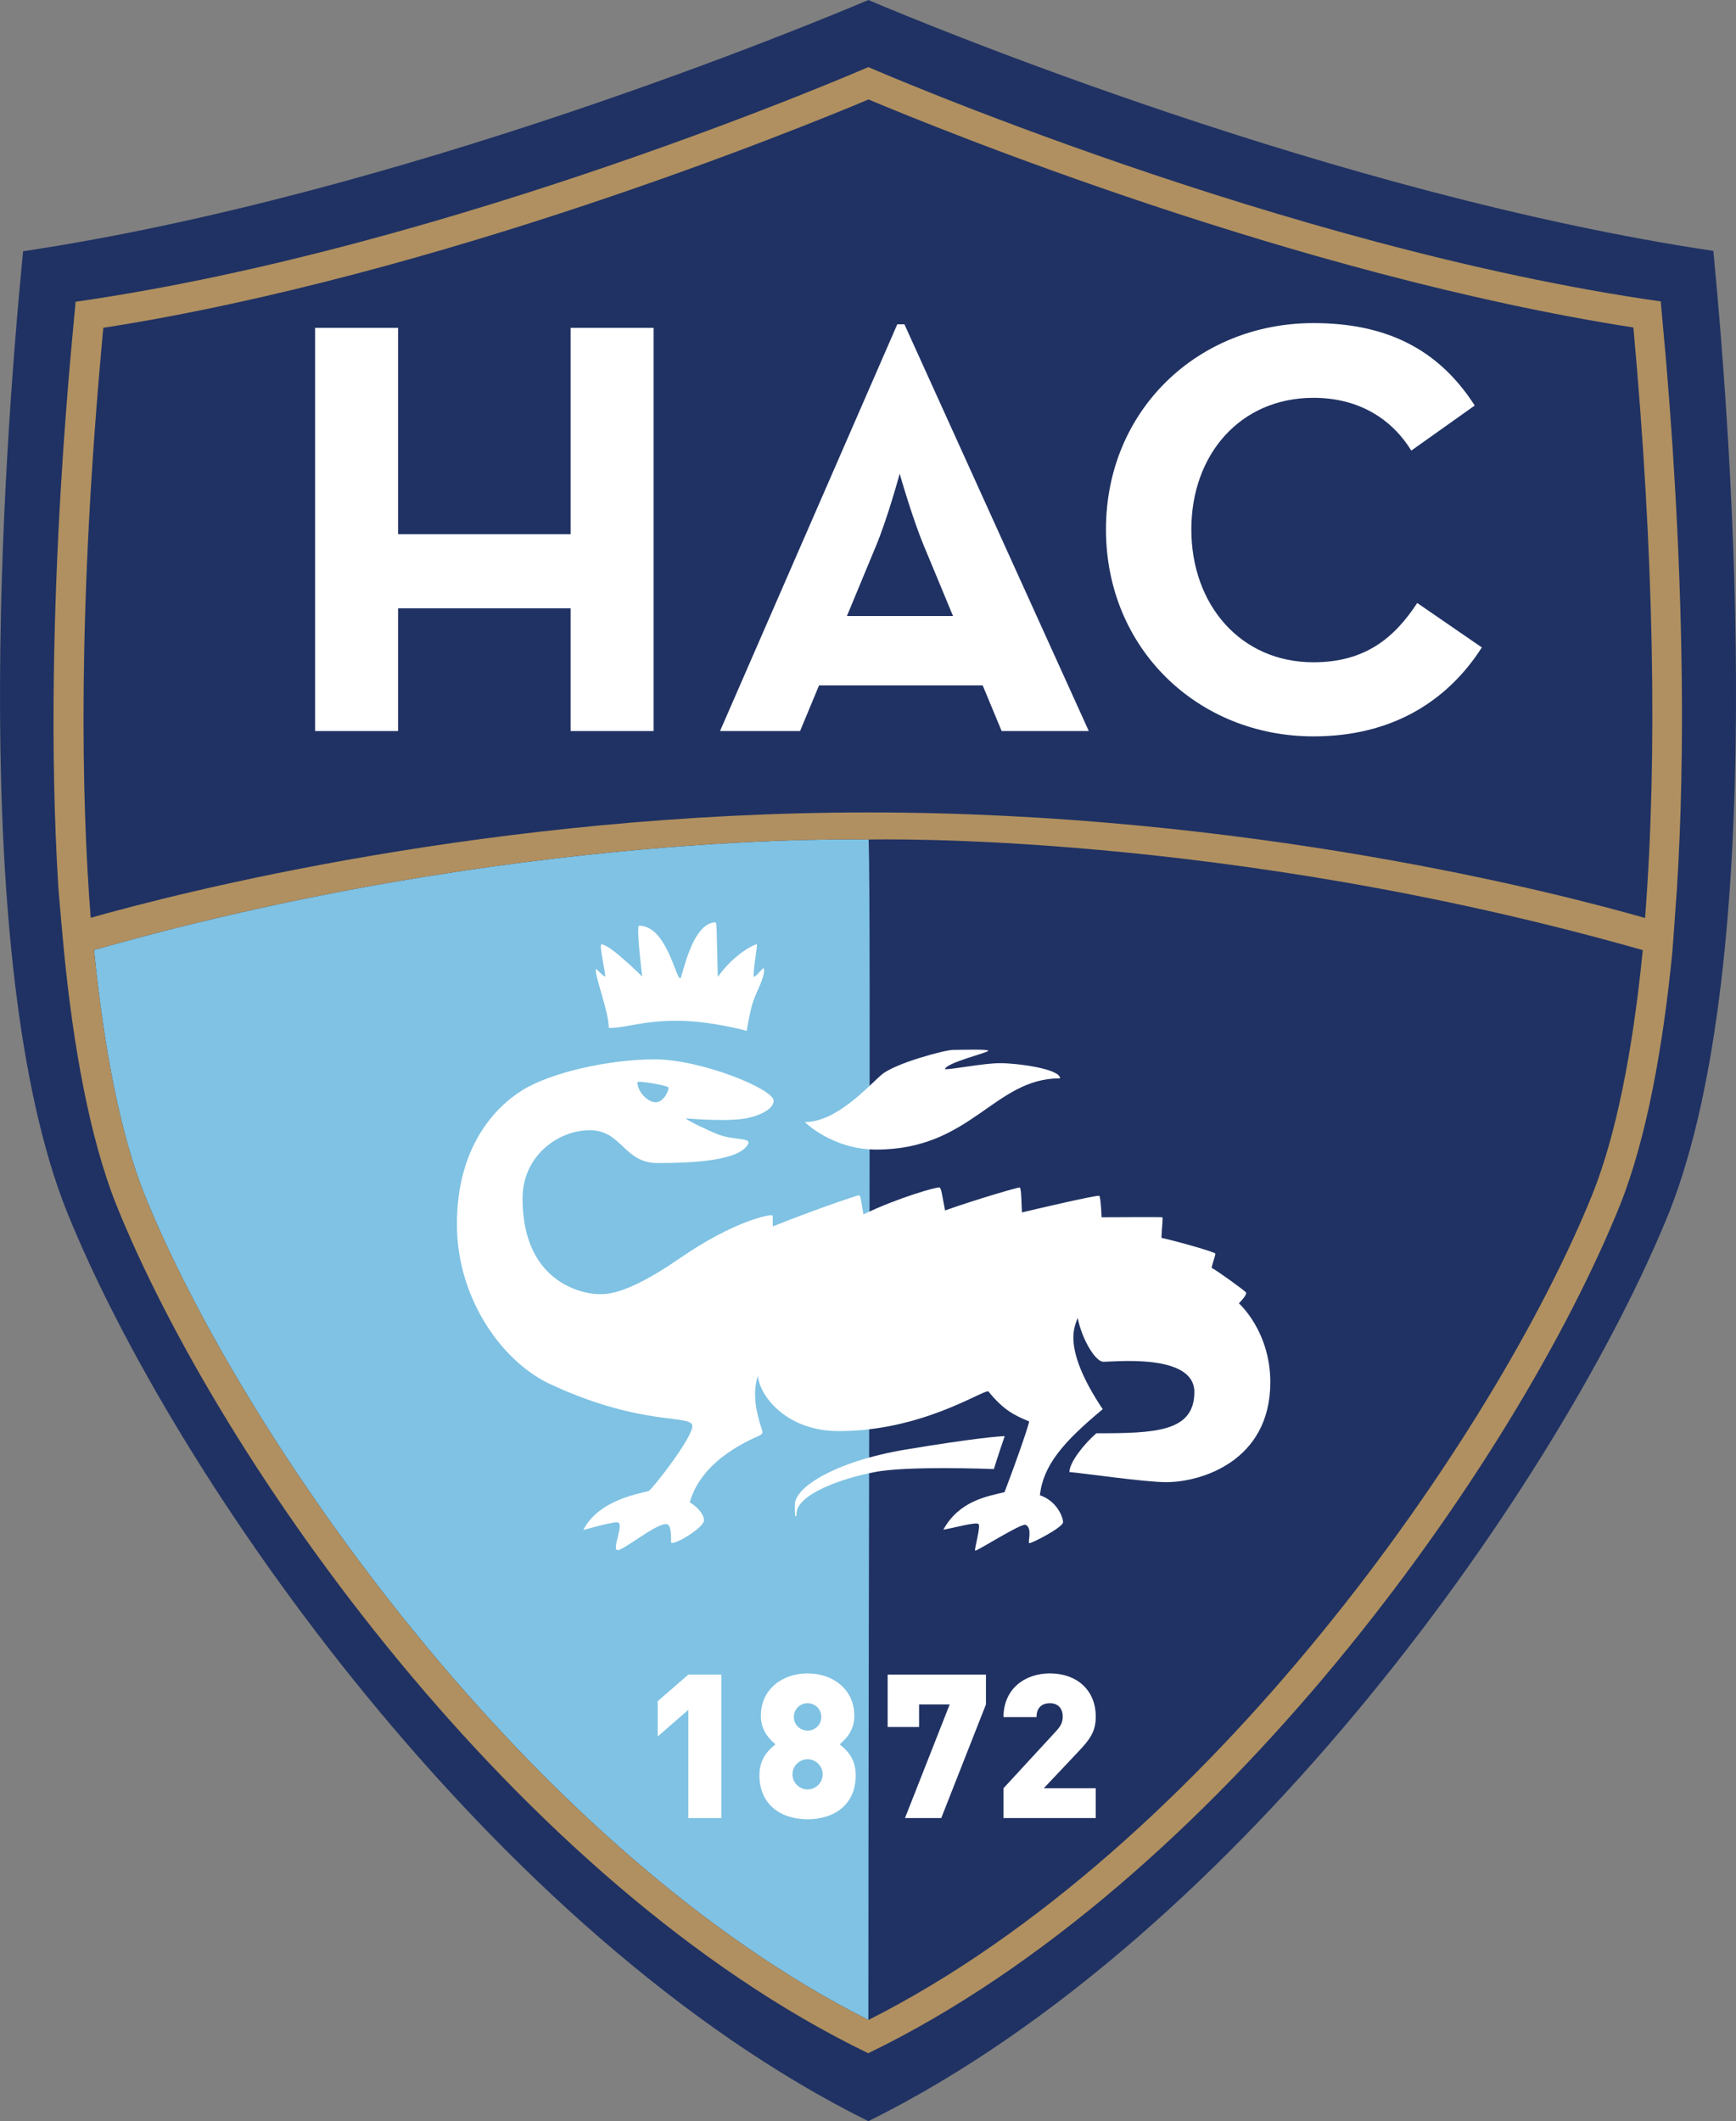 <?xml version="1.0" encoding="UTF-8"?>
<svg xmlns="http://www.w3.org/2000/svg" xmlns:xlink="http://www.w3.org/1999/xlink" width="510.72pt" height="623.95pt" viewBox="0 0 510.72 623.95" version="1.1">
<rect x="0" y="0" width="510.72" height="623.95" fill="#808080" stroke="none"/>
<defs>
<clipPath id="clip1">
  <path d="M 0 0 L 510.719 0 L 510.719 623.949 L 0 623.949 Z M 0 0 "/>
</clipPath>
</defs>
<g id="surface1">
<g clip-path="url(#clip1)" clip-rule="nonzero">
<path style=" stroke:none;fill-rule:nonzero;fill:rgb(12.549%,19.608%,38.823%);fill-opacity:1;" d="M 504.043 73.805 C 393.168 57.223 272.742 7.32 255.465 0.004 C 238.156 7.336 117.637 57.277 6.793 73.91 C 6.777 74.023 6.766 74.145 6.758 74.254 C 0.879 134.477 -9.621 282.512 19.586 356.199 C 51.195 434.781 145.078 569.211 255.465 623.949 C 365.531 569.484 459.445 434.984 491.203 356.254 C 520.266 282.238 509.867 134.105 504.059 73.855 C 504.059 73.844 504.043 73.816 504.043 73.805 "/>
</g>
<path style=" stroke:none;fill-rule:nonzero;fill:rgb(49.803%,76.077%,89.018%);fill-opacity:1;" d="M 27.93 279.371 L 27.664 279.449 C 30.656 309.613 35.73 334.305 42.371 351.035 C 71.059 422.32 155.781 543.91 255.469 594.164 C 255.504 451.211 256.258 266.117 255.551 246.953 L 255.477 246.953 C 254.34 246.941 151.328 244.281 27.93 279.371 "/>
<path style=" stroke:none;fill-rule:nonzero;fill:rgb(100%,100%,100%);fill-opacity:1;" d="M 193.488 500.41 L 193.488 510.781 L 202.5 502.961 L 202.5 534.789 L 212.219 534.789 L 212.219 492.586 L 202.5 492.586 L 193.488 500.41 "/>
<path style=" stroke:none;fill-rule:nonzero;fill:rgb(100%,100%,100%);fill-opacity:1;" d="M 237.586 526.371 C 235.156 526.371 233.141 524.355 233.141 521.926 C 233.141 519.496 235.156 517.48 237.586 517.48 C 240.016 517.48 242.031 519.496 242.031 521.926 C 242.031 524.355 240.016 526.371 237.586 526.371 Z M 237.586 501.004 C 239.84 501.004 241.617 502.781 241.617 505.031 C 241.617 507.285 239.84 509.062 237.586 509.062 C 235.336 509.062 233.555 507.285 233.555 505.031 C 233.555 502.781 235.336 501.004 237.586 501.004 Z M 247.012 513.094 C 248.492 511.852 251.34 509.301 251.34 504.738 C 251.34 496.734 244.82 492.23 237.586 492.23 C 230.355 492.23 223.836 496.734 223.836 504.738 C 223.836 509.301 226.68 511.852 228.16 513.094 C 226.562 514.398 223.422 516.887 223.422 522.164 C 223.422 530.934 229.82 535.145 237.586 535.145 C 245.352 535.145 251.754 530.934 251.754 522.164 C 251.754 516.887 248.613 514.398 247.012 513.094 "/>
<path style=" stroke:none;fill-rule:nonzero;fill:rgb(100%,100%,100%);fill-opacity:1;" d="M 261.141 507.996 L 270.387 507.996 L 270.387 501.359 L 279.395 501.359 L 266.238 534.789 L 276.906 534.789 L 290.062 501.359 L 290.062 492.586 L 261.141 492.586 L 261.141 507.996 "/>
<path style=" stroke:none;fill-rule:nonzero;fill:rgb(100%,100%,100%);fill-opacity:1;" d="M 322.367 504.973 C 322.367 497.031 316.676 492.23 308.852 492.23 C 301.504 492.23 295.219 496.797 295.219 505.094 L 304.938 505.094 C 304.938 501.832 307.074 501.004 308.852 501.004 C 311.344 501.004 312.645 502.602 312.645 504.914 C 312.645 506.691 312.055 507.762 310.512 509.422 L 295.219 526.016 L 295.219 534.789 L 322.367 534.789 L 322.367 526.016 L 307.074 526.016 L 317.148 515.348 C 320.527 511.789 322.367 509.422 322.367 504.973 "/>
<path style=" stroke:none;fill-rule:nonzero;fill:rgb(100%,100%,100%);fill-opacity:1;" d="M 167.871 157.137 L 117.113 157.137 L 117.113 96.438 L 92.695 96.438 L 92.695 215.039 L 117.113 215.039 L 117.113 178.938 L 167.871 178.938 L 167.871 215.039 L 192.289 215.039 L 192.289 96.438 L 167.871 96.438 L 167.871 157.137 "/>
<path style=" stroke:none;fill-rule:nonzero;fill:rgb(100%,100%,100%);fill-opacity:1;" d="M 280.375 181.203 L 249.156 181.203 L 257.699 160.621 C 261.191 152.25 264.68 139.344 264.68 139.344 C 264.68 139.344 268.34 152.25 271.828 160.621 Z M 263.98 95.391 L 211.828 215.039 L 235.375 215.039 L 240.957 201.609 L 289.098 201.609 L 294.68 215.039 L 320.316 215.039 L 266.074 95.391 L 263.98 95.391 "/>
<path style=" stroke:none;fill-rule:nonzero;fill:rgb(100%,100%,100%);fill-opacity:1;" d="M 386.414 194.809 C 364.961 194.809 350.484 177.891 350.484 155.738 C 350.484 133.586 364.961 117.02 386.414 117.02 C 400.02 117.02 409.613 123.473 415.195 132.539 L 433.855 119.285 C 423.219 102.715 407.867 95.039 386.414 95.039 C 352.402 95.039 325.367 120.68 325.367 155.738 C 325.367 190.797 352.402 216.609 386.414 216.609 C 409.266 216.609 425.66 206.496 435.949 190.449 L 416.938 177.367 C 410.312 187.484 401.766 194.809 386.414 194.809 "/>
<path style=" stroke:none;fill-rule:nonzero;fill:rgb(68.999%,56.499%,37.599%);fill-opacity:1;" d="M 483.965 270.023 C 458.055 262.613 366.609 238.98 255.465 238.98 C 144.691 238.98 52.75 262.578 26.684 269.969 C 23.992 235.832 22.652 179.105 30.395 96.426 C 129.117 81.035 235.102 37.836 255.516 29.258 C 275.922 37.836 381.781 80.996 480.531 96.328 C 486.559 162.332 487.707 222.109 483.965 270.023 Z M 468.598 350.992 C 439.906 422.324 355.184 543.918 255.488 594.176 C 255.484 594.172 255.477 594.168 255.469 594.164 C 155.781 543.91 71.059 422.32 42.371 351.035 C 35.73 334.305 30.656 309.613 27.664 279.449 L 27.93 279.371 C 151.328 244.281 254.34 246.941 255.477 246.953 L 255.551 246.953 C 257.316 246.934 359.996 244.418 482.957 279.387 L 483.297 279.484 C 480.27 309.977 475.328 334.039 468.598 350.992 Z M 488.59 88.664 C 377.328 72.832 255.457 19.742 255.457 19.742 C 255.457 19.742 133.445 72.871 22.227 88.762 C 22.488 88.867 12.023 178.766 17.176 261.199 C 17.32 263.48 18.852 280.094 18.852 280.094 C 21.543 307.414 26.297 334.441 34.16 354.27 C 64.875 430.594 152.613 554.195 255.375 603.938 C 255.375 603.953 255.375 603.969 255.375 603.984 C 255.391 603.977 255.406 603.969 255.422 603.961 C 255.438 603.969 255.449 603.977 255.465 603.984 C 255.465 603.969 255.465 603.953 255.465 603.938 C 358.23 554.195 445.965 430.594 476.68 354.27 C 484.543 334.441 489.301 307.414 491.988 280.094 C 491.988 280.094 493.074 265.621 493.352 261.211 C 498.531 178.746 488.363 88.848 488.59 88.664 "/>
<path style=" stroke:none;fill-rule:nonzero;fill:rgb(100%,100%,100%);fill-opacity:1;" d="M 292.387 432.129 C 292.387 432.129 293.711 427.84 295.578 422.445 C 294.367 422.445 286.777 422.996 266.363 426.406 C 245.949 429.816 233.844 437.41 233.844 442.559 C 233.844 444.043 233.789 446.051 234.117 446.051 C 234.117 446.051 234.34 446.051 234.34 445.277 C 234.34 439.531 247.82 434.824 257.117 433.066 C 266.309 431.086 292.387 432.129 292.387 432.129 "/>
<path style=" stroke:none;fill-rule:nonzero;fill:rgb(100%,100%,100%);fill-opacity:1;" d="M 196.648 319.883 C 196.926 320.488 195.328 324.23 192.906 324.23 C 190.484 324.23 187.516 321.039 187.516 318.344 C 187.516 317.758 196.375 319.277 196.648 319.883 Z M 364.469 383.379 C 365.402 382.445 366.891 380.738 366.559 380.188 C 366.23 379.637 357.977 373.695 356.434 372.926 C 356.875 370.945 357.645 369.184 357.535 368.742 C 357.426 368.305 346.75 365.223 341.688 364.121 C 341.801 360.711 342.238 358.18 341.91 358.066 C 341.578 357.961 324.082 358.066 324.082 358.066 C 324.082 358.066 323.836 352.184 323.422 351.77 C 323.008 351.355 303.777 355.895 300.641 356.637 C 300.477 352.266 300.395 349.375 299.98 349.293 C 299.57 349.211 287.023 352.844 278.027 356.059 C 277.121 351.355 276.953 349.535 276.379 349.289 C 275.801 349.047 264.262 352.266 254.02 357.215 C 253.102 352.016 253.184 351.77 252.773 351.602 C 252.359 351.438 236.43 357.051 227.352 360.766 C 227.27 358.289 227.516 357.711 227.105 357.465 C 226.691 357.215 216.293 358.867 199.785 370.258 C 183.277 381.645 177.664 380.656 175.77 380.656 C 173.867 380.656 153.73 379.004 153.73 352.512 C 153.73 340.051 164.133 332.457 173.539 332.457 C 182.949 332.457 183.527 342.113 193.43 342.113 C 203.336 342.113 217.859 341.535 220.172 336.336 C 220.832 334.684 215.301 335.262 211.504 333.777 C 207.711 332.289 202.508 329.73 201.684 328.988 C 210.68 329.648 216.047 329.566 219.348 328.988 C 222.648 328.41 227.598 326.516 227.598 323.789 C 227.598 320.324 206.223 311.613 192.605 311.613 C 178.988 311.613 161.984 315.535 153.73 320.652 C 145.477 325.77 134.418 337.488 134.418 360.105 C 134.418 382.719 148.559 401.535 162.863 407.59 C 189.273 419.695 203.691 415.953 203.691 419.477 C 203.691 422.996 192.027 437.852 190.926 438.512 C 189.824 439.172 176.383 440.582 171.605 450.059 C 171.605 450.059 181.082 447.336 181.91 447.863 C 183.422 448.828 180.211 455.176 181.473 455.934 C 182.73 456.688 192.582 448.305 195.941 448.305 C 197.59 448.305 197.418 452.047 197.418 453.59 C 197.418 455.129 207.102 449.516 207.102 447.203 C 207.102 444.895 204.023 442.473 202.922 441.926 C 204.352 436.75 208.754 428.719 223.059 422.445 C 224.965 421.602 224.27 421.125 223.609 418.812 C 222.949 416.504 221.078 410.449 222.949 404.727 C 223.723 411.328 231.973 420.961 246.715 420.961 C 270.93 420.961 288.391 409.238 290.738 409.238 C 295.277 414.824 298.414 416.309 302.789 418.125 C 302.129 420.934 298.332 431.578 295.523 438.926 C 290.324 440.164 282.176 441.496 277.531 449.957 C 280.836 449.406 287.16 447.59 287.879 448.305 C 288.594 449.02 286.555 455.789 286.887 456.117 C 287.215 456.449 300.422 447.977 301.742 448.527 C 303.832 449.516 302.293 453.699 302.789 453.918 C 303.281 454.141 312.746 449.297 312.746 447.758 C 312.746 446.215 310.875 441.484 305.926 439.832 C 306.914 431.027 312.746 424.207 324.41 414.523 C 312.086 396.035 316.379 389.871 317.039 387.672 C 318.469 394.492 322.32 400.324 324.41 400.547 C 326.504 400.766 351.371 397.684 351.371 409.461 C 351.371 421.234 339.816 421.602 322.539 421.602 C 318.91 424.758 314.617 430.148 314.617 433.012 C 318.027 433.23 336.629 435.98 343.117 435.98 C 353.352 435.98 373.715 429.816 373.715 406.598 C 373.715 391.523 364.469 383.379 364.469 383.379 "/>
<path style=" stroke:none;fill-rule:nonzero;fill:rgb(100%,100%,100%);fill-opacity:1;" d="M 175.242 284.996 C 175.23 288.078 179.098 297.598 179.098 302.387 C 184.117 302.387 188.891 300.266 198.961 300.266 C 209.277 300.266 219.676 303.238 219.676 303.238 C 219.676 303.238 220.664 297.129 221.656 294.324 C 222.648 291.52 225.289 286.898 224.711 284.75 C 223.941 285.109 222.398 287.309 221.82 287.309 C 221.242 287.309 222.895 278.066 222.676 277.789 C 222.453 277.516 216.184 280.32 211.176 287.363 C 210.789 273.938 210.953 271.461 210.461 271.297 C 203.363 271.52 200.723 287.805 200.117 287.805 C 198.738 287.586 195.988 272.289 188.012 272.289 C 187.078 272.406 188.945 287.27 188.945 287.27 C 188.945 287.27 179.48 277.789 176.949 277.789 C 176.109 277.789 178.438 287.27 177.996 287.27 C 177.555 287.27 175.52 284.996 175.242 284.996 "/>
<path style=" stroke:none;fill-rule:nonzero;fill:rgb(100%,100%,100%);fill-opacity:1;" d="M 311.867 317.188 C 311.867 314.383 299.211 312.73 294.258 312.73 C 289.309 312.73 279.566 314.711 277.973 314.492 C 278.578 312.512 290.684 309.648 290.738 309.098 C 290.793 308.547 282.703 308.824 280.395 308.824 C 278.082 308.824 263.336 312.73 259.375 316.113 C 255.414 319.496 246.168 330.062 236.762 330.062 C 236.762 330.062 244.863 338.148 257.812 338.148 C 285.785 338.148 292.387 317.188 311.867 317.188 "/>
</g>
</svg>
